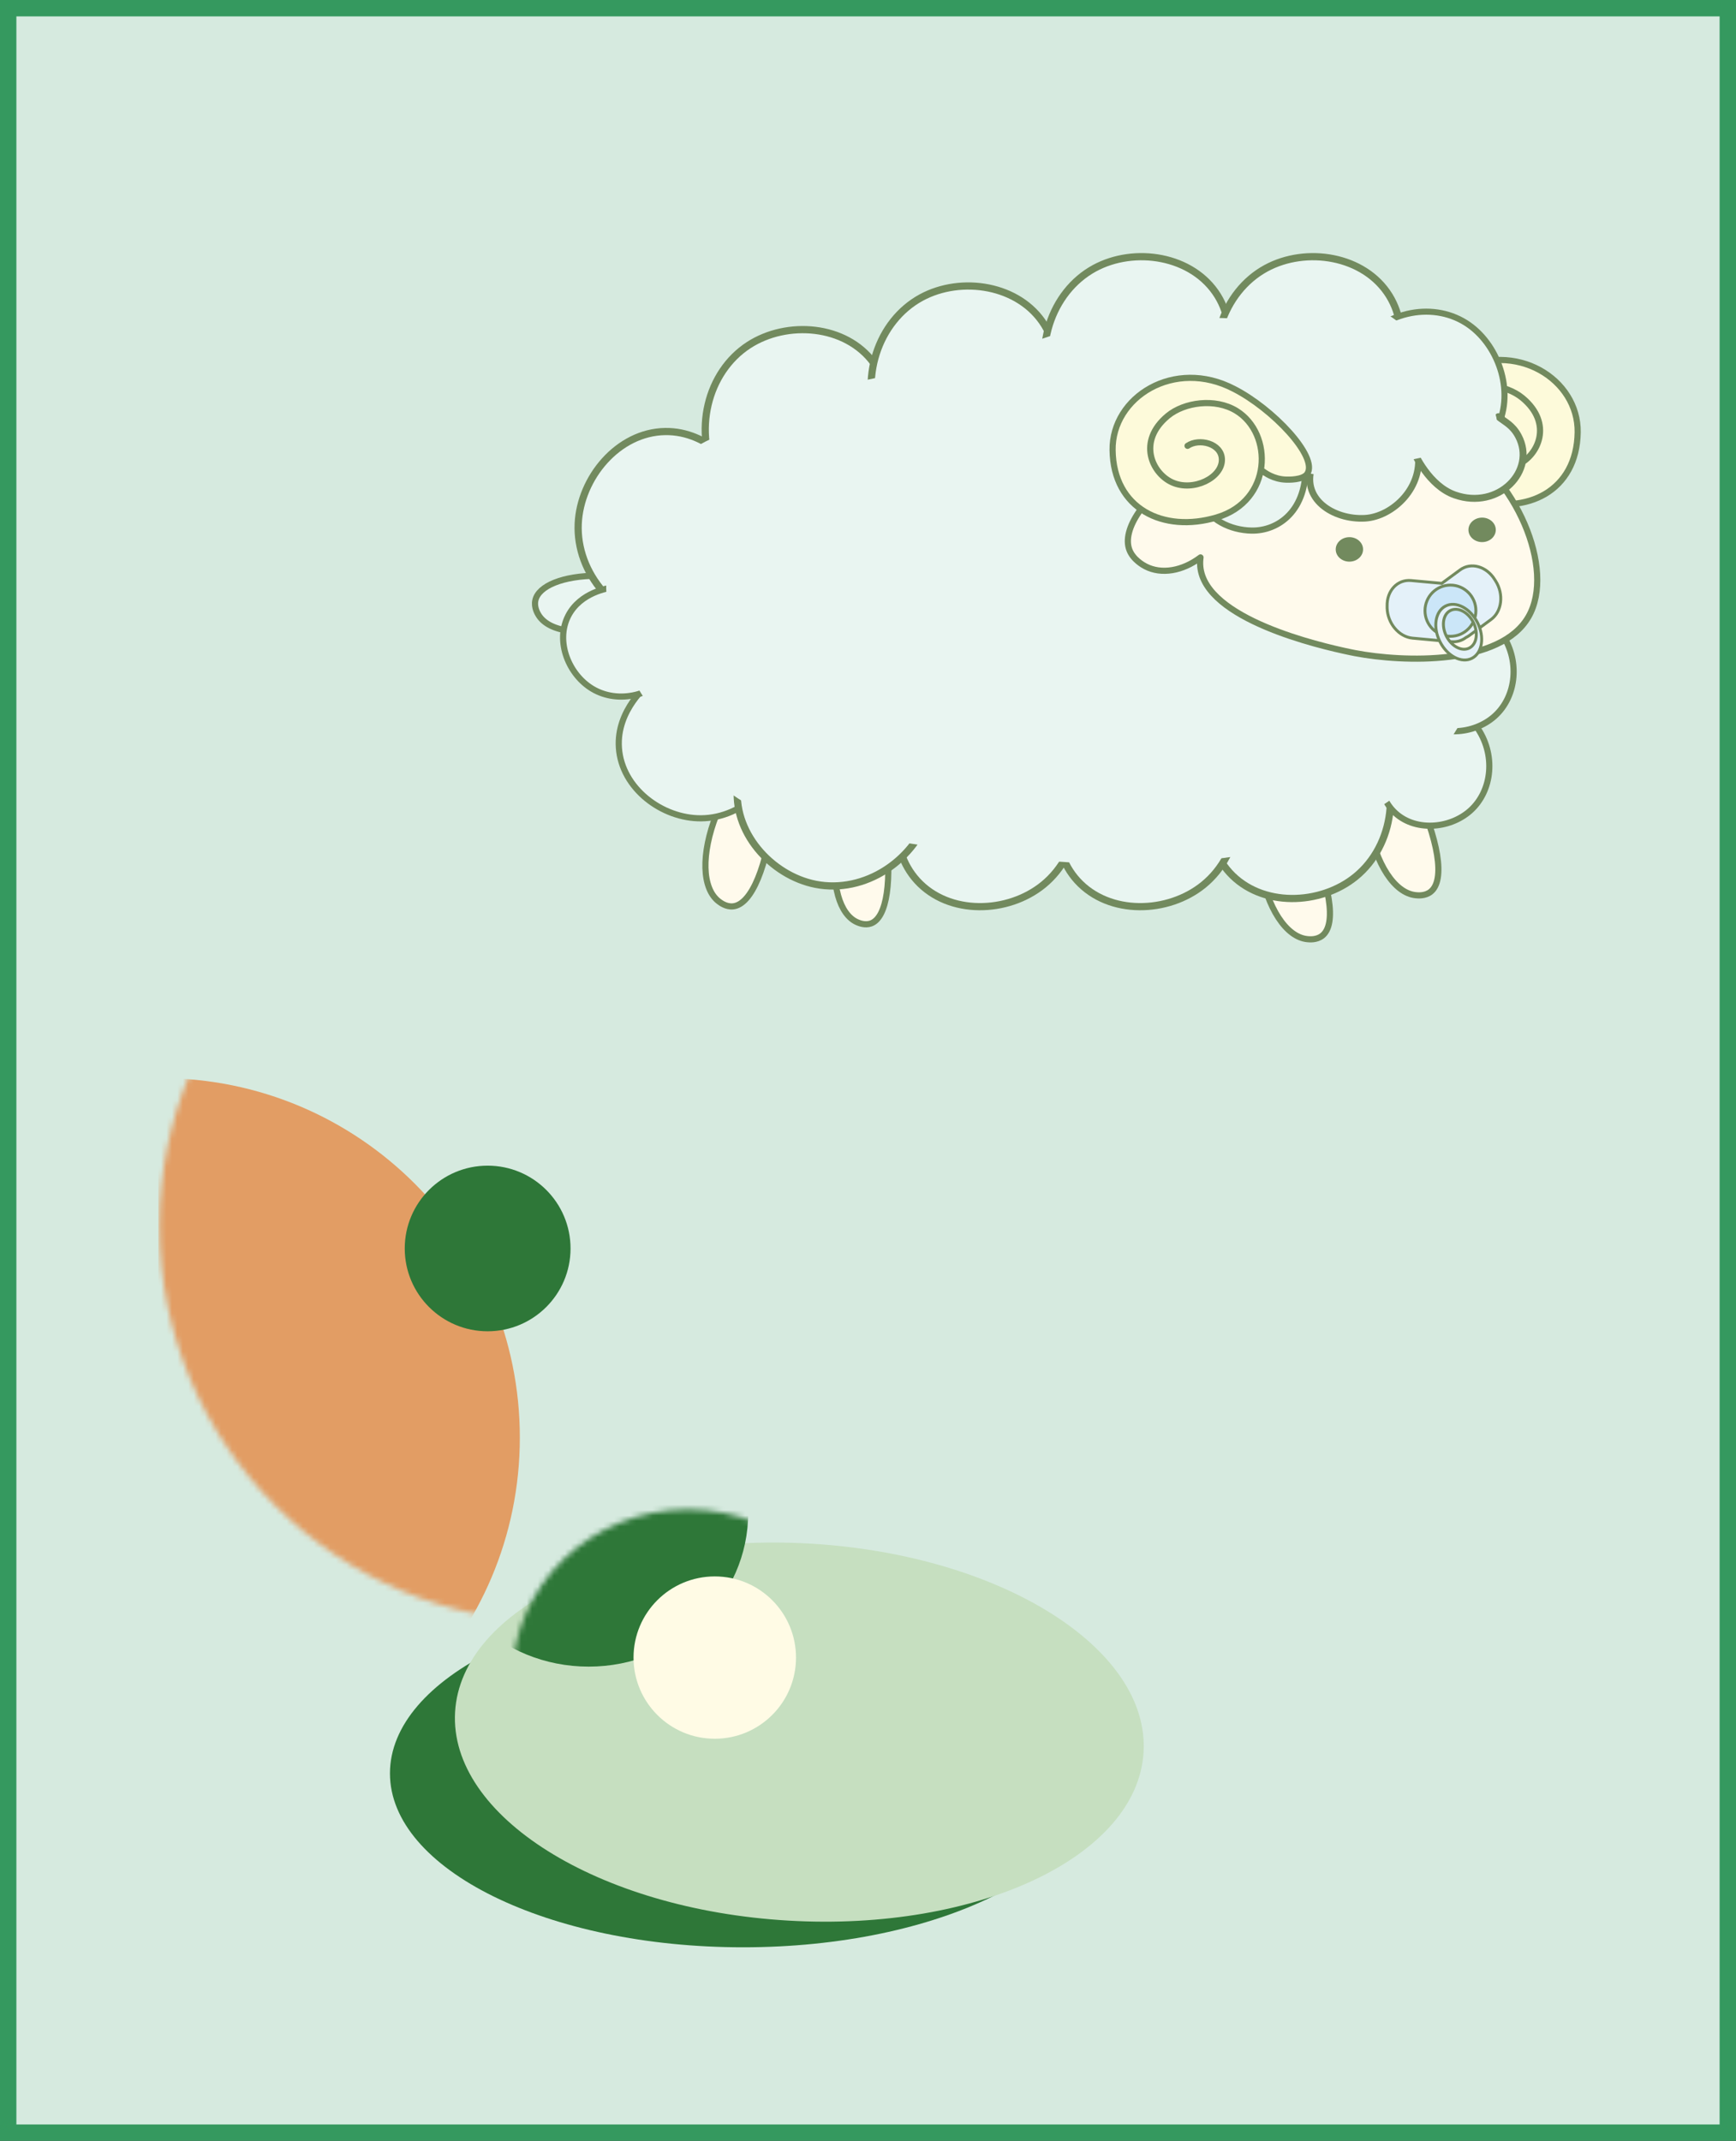 <svg width="318" height="392" viewBox="0 0 318 392" fill="none" xmlns="http://www.w3.org/2000/svg">
<rect x="0" y="0" width="318" height="392" fill="#333333" stroke="none"/>
<rect x="1.5" y="1.5" width="315" height="389" fill="#D6EADF"/>
<path d="M275.268 78.359C273.159 76.923 269.095 77.906 268.976 80.784C268.835 84.171 274.192 86.838 278.115 85.041C281.764 83.372 284.52 77.559 278.903 72.885C275.873 70.368 270.199 69.576 266.325 71.952C259.527 76.124 259.717 88.457 269.932 91.477C279.732 94.369 288.844 89.878 288.999 79.158C289.139 69.441 277.701 62.214 266.747 67.942C259.695 71.527 251.329 80.332 253.319 83.457C254.085 84.667 256.89 84.561 257.249 84.546C259.506 84.469 261.095 83.323 261.692 82.842" fill="#FDFADA"/>
<path d="M275.268 78.359C273.159 76.923 269.095 77.906 268.976 80.784C268.835 84.171 274.192 86.838 278.115 85.041C281.764 83.372 284.52 77.559 278.903 72.885C275.873 70.368 270.199 69.576 266.325 71.952C259.527 76.124 259.717 88.457 269.932 91.477C279.732 94.369 288.844 89.878 288.999 79.158C289.139 69.441 277.701 62.214 266.747 67.942C259.695 71.527 251.329 80.332 253.319 83.457C254.085 84.667 256.89 84.561 257.249 84.546C259.506 84.469 261.095 83.323 261.692 82.842" stroke="#728A5E" stroke-width="1.127" stroke-linecap="round" stroke-linejoin="round"/>
<path d="M114.353 114.622C106.957 116.475 100.665 115.888 98.654 112.621C98.478 112.338 97.79 111.206 98.064 109.933C98.64 107.275 103.126 105.429 109.495 105.415" fill="#E9F5F1"/>
<path d="M114.353 114.622C106.957 116.475 100.665 115.888 98.654 112.621C98.478 112.338 97.79 111.206 98.064 109.933C98.64 107.275 103.126 105.429 109.495 105.415" stroke="#728A5E" stroke-width="1.127" stroke-linecap="round" stroke-linejoin="round"/>
<path d="M239.244 152.371C243.589 161.684 244.96 169.251 242.161 171.373C241.156 172.129 239.869 172.009 239.49 171.967C235.581 171.585 232.157 166.26 230.807 158.721" fill="#FFFAEC"/>
<path d="M239.244 152.371C243.589 161.684 244.96 169.251 242.161 171.373C241.156 172.129 239.869 172.009 239.49 171.967C235.581 171.585 232.157 166.26 230.807 158.721" stroke="#728A5E" stroke-width="1.127" stroke-linecap="round" stroke-linejoin="round"/>
<path d="M141.709 148.262C140.535 158.481 137.737 165.637 134.25 165.963C132.998 166.076 131.972 165.284 131.67 165.058C128.548 162.667 128.422 156.324 131.213 149.196" fill="#FFFAEC"/>
<path d="M141.709 148.262C140.535 158.481 137.737 165.637 134.25 165.963C132.998 166.076 131.972 165.284 131.67 165.058C128.548 162.667 128.422 156.324 131.213 149.196" stroke="#728A5E" stroke-width="1.127" stroke-linecap="round" stroke-linejoin="round"/>
<path d="M162.189 151.805C163.412 161.09 162.527 168.035 159.525 169.095C158.449 169.477 157.359 169.01 157.043 168.876C153.759 167.462 152.241 161.896 153.134 154.98" fill="#FFFAEC"/>
<path d="M162.189 151.805C163.412 161.09 162.527 168.035 159.525 169.095C158.449 169.477 157.359 169.01 157.043 168.876C153.759 167.462 152.241 161.896 153.134 154.98" stroke="#728A5E" stroke-width="1.127" stroke-linecap="round" stroke-linejoin="round"/>
<path d="M259.105 144.323C263.45 153.637 264.821 161.203 262.023 163.325C261.017 164.081 259.731 163.961 259.351 163.919C255.442 163.537 252.018 158.212 250.668 150.673" fill="#FFFAEC"/>
<path d="M259.105 144.323C263.45 153.637 264.821 161.203 262.023 163.325C261.017 164.081 259.731 163.961 259.351 163.919C255.442 163.537 252.018 158.212 250.668 150.673" stroke="#728A5E" stroke-width="1.127" stroke-linecap="round" stroke-linejoin="round"/>
<path d="M143.882 134.374C143.143 143.192 136.148 149.762 128.457 149.839C121.307 149.91 113.875 144.366 113.369 136.926C112.891 129.982 118.719 125.251 119.324 124.777" fill="#E9F5F1"/>
<path d="M143.882 134.374C143.143 143.192 136.148 149.762 128.457 149.839C121.307 149.91 113.875 144.366 113.369 136.926C112.891 129.982 118.719 125.251 119.324 124.777" stroke="#728A5E" stroke-width="1.127" stroke-linecap="round" stroke-linejoin="round"/>
<path d="M251.252 135.081C256.961 143.68 255.323 154.804 248.348 160.503C241.866 165.8 231.067 166.175 225.218 159.754C219.762 153.757 221.66 145.172 221.864 144.295" fill="#E9F5F1"/>
<path d="M251.252 135.081C256.961 143.68 255.323 154.804 248.348 160.503C241.866 165.8 231.067 166.175 225.218 159.754C219.762 153.757 221.66 145.172 221.864 144.295" stroke="#728A5E" stroke-width="1.319" stroke-linecap="round" stroke-linejoin="round"/>
<path d="M223.383 136.573C229.092 145.172 227.454 156.296 220.479 161.995C213.997 167.292 203.198 167.667 197.349 161.246C191.893 155.249 193.791 146.664 193.995 145.787" fill="#E9F5F1"/>
<path d="M223.383 136.573C229.092 145.172 227.454 156.296 220.479 161.995C213.997 167.292 203.198 167.667 197.349 161.246C191.893 155.249 193.791 146.664 193.995 145.787" stroke="#728A5E" stroke-width="1.319" stroke-linecap="round" stroke-linejoin="round"/>
<path d="M194.03 136.573C199.739 145.172 198.101 156.296 191.127 161.995C184.645 167.292 173.846 167.667 167.996 161.246C162.541 155.249 164.439 146.664 164.643 145.787" fill="#E9F5F1"/>
<path d="M194.03 136.573C199.739 145.172 198.101 156.296 191.127 161.995C184.645 167.292 173.846 167.667 167.996 161.246C162.541 155.249 164.439 146.664 164.643 145.787" stroke="#728A5E" stroke-width="1.319" stroke-linecap="round" stroke-linejoin="round"/>
<path d="M170.682 147.866C167.785 157.788 158.245 163.657 149.422 161.925C141.224 160.319 134.011 152.222 135.164 143.588C136.239 135.533 144.008 131.488 144.81 131.092" fill="#E9F5F1"/>
<path d="M170.682 147.866C167.785 157.788 158.245 163.657 149.422 161.925C141.224 160.319 134.011 152.222 135.164 143.588C136.239 135.533 144.008 131.488 144.81 131.092" stroke="#728A5E" stroke-width="1.319" stroke-linecap="round" stroke-linejoin="round"/>
<path d="M122.875 114.983C112.694 113.561 105.516 104.941 105.917 95.903C106.29 87.509 113.194 79.143 121.848 79.016C129.933 78.896 135.044 86.031 135.558 86.767" fill="#E9F5F1"/>
<path d="M122.875 114.983C112.694 113.561 105.516 104.941 105.917 95.903C106.29 87.509 113.194 79.143 121.848 79.016C129.933 78.896 135.044 86.031 135.558 86.767" stroke="#728A5E" stroke-width="1.319" stroke-linecap="round" stroke-linejoin="round"/>
<path d="M131.522 88.167C126.769 79.002 129.581 68.119 137.132 63.204C144.142 58.643 154.919 59.442 160.045 66.457C164.833 73.012 162.02 81.336 161.718 82.192" fill="#E9F5F1"/>
<path d="M131.522 88.167C126.769 79.002 129.581 68.119 137.132 63.204C144.142 58.643 154.919 59.442 160.045 66.457C164.833 73.012 162.02 81.336 161.718 82.192" stroke="#728A5E" stroke-width="1.319" stroke-linecap="round" stroke-linejoin="round"/>
<path d="M161.219 78.938C157.19 69.427 160.839 58.798 168.742 54.492C176.088 50.489 186.768 52.13 191.338 59.526C195.598 66.436 192.153 74.519 191.788 75.339" fill="#E9F5F1"/>
<path d="M161.219 78.938C157.19 69.427 160.839 58.798 168.742 54.492C176.088 50.489 186.768 52.13 191.338 59.526C195.598 66.436 192.153 74.519 191.788 75.339" stroke="#728A5E" stroke-width="1.319" stroke-linecap="round" stroke-linejoin="round"/>
<path d="M192.948 73.571C188.919 64.06 192.568 53.431 200.47 49.124C207.817 45.122 218.497 46.762 223.067 54.159C227.327 61.068 223.882 69.151 223.517 69.972" fill="#E9F5F1"/>
<path d="M192.948 73.571C188.919 64.06 192.568 53.431 200.47 49.124C207.817 45.122 218.497 46.762 223.067 54.159C227.327 61.068 223.882 69.151 223.517 69.972" stroke="#728A5E" stroke-width="1.319" stroke-linecap="round" stroke-linejoin="round"/>
<path d="M224.374 73.571C220.346 64.06 223.995 53.431 231.897 49.124C239.244 45.122 249.923 46.762 254.493 54.159C258.753 61.068 255.308 69.151 254.943 69.972" fill="#E9F5F1"/>
<path d="M224.374 73.571C220.346 64.06 223.995 53.431 231.897 49.124C239.244 45.122 249.923 46.762 254.493 54.159C258.753 61.068 255.308 69.151 254.943 69.972" stroke="#728A5E" stroke-width="1.319" stroke-linecap="round" stroke-linejoin="round"/>
<path d="M248.454 63.607C253.825 56.677 262.937 55.178 269.06 59.484C274.755 63.487 277.616 72.326 273.982 78.811C270.586 84.865 263.408 85.494 262.669 85.55" fill="#E9F5F1"/>
<path d="M248.454 63.607C253.825 56.677 262.937 55.178 269.06 59.484C274.755 63.487 277.616 72.326 273.982 78.811C270.586 84.865 263.408 85.494 262.669 85.55" stroke="#728A5E" stroke-width="1.111" stroke-linecap="round" stroke-linejoin="round"/>
<path d="M274.98 76.364C271.689 83.79 264.947 87.481 264.111 87.799L274.98 76.364Z" fill="#E9F5F1"/>
<path d="M274.98 76.364C271.689 83.79 264.947 87.481 264.111 87.799" stroke="#728A5E" stroke-width="1.319" stroke-linecap="round" stroke-linejoin="round"/>
<path d="M123.507 122.422C119.865 127.5 113.243 128.928 108.553 126.149C104.194 123.575 101.691 117.486 104.075 112.791C106.304 108.406 111.548 107.671 112.083 107.6" fill="#E9F5F1"/>
<path d="M123.507 122.422C119.865 127.5 113.243 128.928 108.553 126.149C104.194 123.575 101.691 117.486 104.075 112.791C106.304 108.406 111.548 107.671 112.083 107.6" stroke="#728A5E" stroke-width="1.127" stroke-linecap="round" stroke-linejoin="round"/>
<path d="M270.424 132.994C274.094 138.051 273.391 144.825 269.313 148.453C265.524 151.826 258.999 152.328 255.301 148.594C251.849 145.108 252.777 139.861 252.883 139.323" fill="#E9F5F1"/>
<path d="M270.424 132.994C274.094 138.051 273.391 144.825 269.313 148.453C265.524 151.826 258.999 152.328 255.301 148.594C251.849 145.108 252.777 139.861 252.883 139.323" stroke="#728A5E" stroke-width="1.127" stroke-linecap="round" stroke-linejoin="round"/>
<path d="M274.874 115.697C278.544 120.753 277.841 127.528 273.764 131.156C269.974 134.529 263.45 135.031 259.752 131.297C256.3 127.811 257.228 122.564 257.333 122.026" fill="#E9F5F1"/>
<path d="M274.874 115.697C278.544 120.753 277.841 127.528 273.764 131.156C269.974 134.529 263.45 135.031 259.752 131.297C256.3 127.811 257.228 122.564 257.333 122.026" stroke="#728A5E" stroke-width="1.127" stroke-linecap="round" stroke-linejoin="round"/>
<path d="M262.114 140.073C235.989 168.558 174.028 155.284 164.27 154.089C148.845 152.208 134.995 152.144 119.95 130.703C116.92 126.382 108.75 114.735 111.661 101.688C114.248 90.097 124.133 83.874 126.284 82.517C141.372 73.019 164.861 74.922 171.638 76.463C168.812 76.216 148.768 74.384 148.55 73.564C147.769 70.544 181.101 64.731 183.829 67.574C185.144 68.946 185.931 74.992 185.938 75.007C186.304 74.759 186.564 74.561 186.592 74.54C190.642 71.266 187.984 63.126 187.984 63.126C202.826 57.066 218.918 58.126 223.875 58.239C225.126 58.268 227.475 58.452 230.793 57.957C235.433 57.271 236.249 56.118 239.089 55.814C240.207 55.694 244.193 52.186 252.918 56.861C259.597 60.439 261.446 65.658 262.901 67.412C266.888 72.192 266.389 76.336 268.856 86.371C272.111 99.609 274.839 99.991 275.584 106.398C276.688 115.824 268.392 133.214 262.107 140.073H262.114Z" fill="#E9F5F1"/>
<path d="M217.21 85.784L222.701 94.729C234.765 77.913 253.445 73.698 266.163 80.742C277.651 87.106 285.005 104.198 279.993 112.925C274.846 121.878 257.108 121.284 248.229 119.593C247.863 119.523 247.617 119.473 247.251 119.395C241.775 118.257 220.725 113.392 219.867 103.732C219.818 103.194 219.832 102.635 219.91 102.07C216.612 104.566 212.746 105.224 209.835 103.71C209.455 103.512 207.578 102.494 206.889 100.705C205.441 96.964 209.54 90.84 217.224 85.791L217.21 85.784Z" fill="#FFFAEC" stroke="#728A5E" stroke-width="1.127" stroke-linecap="round" stroke-linejoin="round"/>
<path d="M259.632 82.382C261.017 89.164 255.105 94.616 250.021 94.899C244.285 95.217 238.027 91.335 240.495 85.02" fill="#E9F5F1"/>
<path d="M259.632 82.382C261.017 89.164 255.105 94.616 250.021 94.899C244.285 95.217 238.027 91.335 240.495 85.02" stroke="#728A5E" stroke-width="1.212" stroke-linecap="round" stroke-linejoin="round"/>
<path d="M274.474 76.294C275.669 77.277 277.04 77.8 278.13 79.829C281.525 86.194 274.495 93.464 266.48 90.621C261.763 88.952 259.133 83.16 258.796 82.326" fill="#E9F5F1"/>
<path d="M274.474 76.294C275.669 77.277 277.04 77.8 278.13 79.829C281.525 86.194 274.495 93.464 266.48 90.621C261.763 88.952 259.133 83.16 258.796 82.326" stroke="#728A5E" stroke-width="1.271" stroke-linecap="round" stroke-linejoin="round"/>
<path d="M239.131 84.836C239.511 93.499 234.147 97.254 229.246 97.155C225.457 97.077 221.337 95.232 219.868 91.399" fill="#E9F5F1"/>
<path d="M239.131 84.836C239.511 93.499 234.147 97.254 229.246 97.155C225.457 97.077 221.337 95.232 219.868 91.399" stroke="#728A5E" stroke-width="1.127" stroke-linecap="round" stroke-linejoin="round"/>
<path d="M256.096 65.806C264.757 64.3 275.17 73.854 274.101 77.651C273.946 78.217 273.581 78.578 273.257 78.811C268.695 82.085 261.987 83.422 259.358 84.002C251.153 85.805 251.069 87.156 246.612 86.986C243.349 86.859 238.231 87.58 236.347 84.596C235.574 83.379 233.204 79.136 234.568 78.033C246.19 68.621 251.034 66.69 256.103 65.806H256.096Z" fill="#E9F5F1"/>
<path d="M217.533 81.633C219.643 80.197 223.706 81.18 223.826 84.058C223.966 87.446 218.609 90.112 214.686 88.316C211.037 86.647 208.281 80.834 213.899 76.159C216.929 73.642 222.602 72.85 226.476 75.226C233.275 79.398 233.085 91.731 222.87 94.751C213.069 97.643 203.957 93.153 203.803 82.432C203.662 72.715 215.101 65.488 226.054 71.216C233.106 74.802 241.472 83.606 239.483 86.731C238.716 87.941 235.911 87.835 235.553 87.82C233.296 87.743 231.707 86.597 231.109 86.116" fill="#FDFADA"/>
<path d="M217.533 81.633C219.643 80.197 223.706 81.18 223.826 84.058C223.966 87.446 218.609 90.112 214.686 88.316C211.037 86.647 208.281 80.834 213.899 76.159C216.929 73.642 222.602 72.85 226.476 75.226C233.275 79.398 233.085 91.731 222.87 94.751C213.069 97.643 203.957 93.153 203.803 82.432C203.662 72.715 215.101 65.488 226.054 71.216C233.106 74.802 241.472 83.606 239.483 86.731C238.716 87.941 235.911 87.835 235.553 87.82C233.296 87.743 231.707 86.597 231.109 86.116" stroke="#728A5E" stroke-width="1.127" stroke-linecap="round" stroke-linejoin="round"/>
<path d="M244.692 100.853C244.847 102.084 246.091 102.968 247.462 102.826C248.84 102.685 249.825 101.575 249.67 100.344C249.515 99.114 248.271 98.23 246.9 98.371C245.522 98.513 244.538 99.623 244.692 100.853Z" fill="#728A5E"/>
<path d="M269.004 97.275C269.159 98.506 270.403 99.39 271.774 99.248C273.152 99.107 274.136 97.996 273.982 96.766C273.827 95.535 272.582 94.652 271.212 94.793C269.834 94.934 268.849 96.045 269.004 97.275Z" fill="#728A5E"/>
<path d="M273.975 106.398L273.792 106.101C272.273 103.675 269.44 102.897 267.457 104.354L264.111 106.815L258.472 106.299C255.976 106.073 254.015 108.166 254.092 110.987V111.334C254.177 114.155 256.265 116.624 258.761 116.85L265.861 117.5C266.881 117.592 267.802 117.295 268.54 116.73C268.744 116.631 268.941 116.517 269.124 116.383L273.138 113.427C275.121 111.97 275.5 108.823 273.982 106.398H273.975Z" fill="#E4F1F9" stroke="#728A5E" stroke-width="0.532" stroke-miterlimit="10"/>
<path d="M265.693 116.511C263.118 116.511 261.031 114.411 261.031 111.822C261.031 109.233 263.118 107.134 265.693 107.134C268.267 107.134 270.354 109.233 270.354 111.822C270.354 114.411 268.267 116.511 265.693 116.511Z" fill="#CBE6F8" stroke="#728A5E" stroke-width="0.532" stroke-miterlimit="10"/>
<path d="M264.786 110.974C266.684 109.998 269.306 111.356 270.642 113.993C271.985 116.631 271.528 119.566 269.637 120.535C267.738 121.511 265.116 120.153 263.78 117.515C262.437 114.877 262.894 111.943 264.786 110.974ZM264.954 116.49C265.918 118.385 267.795 119.354 269.159 118.654C270.515 117.953 270.839 115.853 269.883 113.958C268.927 112.063 267.042 111.094 265.678 111.794C264.315 112.494 263.998 114.594 264.954 116.49Z" fill="#E4F1F9" stroke="#728A5E" stroke-width="0.532" stroke-miterlimit="10"/>
<g clip-path="url(#clip0_5_1093)">
<path d="M136.118 356.563C171.843 356.563 200.804 342.306 200.804 324.719C200.804 307.131 171.843 292.874 136.118 292.874C100.393 292.874 71.432 307.131 71.432 324.719C71.432 342.306 100.393 356.563 136.118 356.563Z" fill="#2E7738"/>
<path d="M148.436 282.648C113.608 280.616 84.472 294.427 83.361 313.485C82.249 332.549 109.575 349.648 144.403 351.674C179.23 353.706 208.366 339.895 209.478 320.837C210.589 301.772 183.263 284.673 148.436 282.648Z" fill="#C6DFC0"/>
<mask id="mask0_5_1093" style="mask-type:alpha" maskUnits="userSpaceOnUse" x="29" y="152" width="146" height="145">
<path d="M101.801 296.968C141.887 296.968 174.383 264.516 174.383 224.484C174.383 184.452 141.887 152 101.801 152C61.715 152 29.219 184.452 29.219 224.484C29.219 264.516 61.715 296.968 101.801 296.968Z" fill="black"/>
</mask>
<g mask="url(#mask0_5_1093)">
<path d="M29.322 329.031C65.718 329.031 95.223 299.566 95.223 263.219C95.223 226.872 65.718 197.407 29.322 197.407C-7.074 197.407 -36.579 226.872 -36.579 263.219C-36.579 299.566 -7.074 329.031 29.322 329.031Z" fill="#E29D64"/>
</g>
<mask id="mask1_5_1093" style="mask-type:alpha" maskUnits="userSpaceOnUse" x="93" y="276" width="66" height="63">
<path d="M126.029 338.506C143.808 338.506 158.221 324.602 158.221 307.45C158.221 290.298 143.808 276.394 126.029 276.394C108.251 276.394 93.838 290.298 93.838 307.45C93.838 324.602 108.251 338.506 126.029 338.506Z" fill="black"/>
</mask>
<g mask="url(#mask1_5_1093)">
<path d="M107.832 305.169C123.974 305.169 137.059 292.544 137.059 276.97C137.059 261.396 123.974 248.771 107.832 248.771C91.69 248.771 78.605 261.396 78.605 276.97C78.605 292.544 91.69 305.169 107.832 305.169Z" fill="#2E7738"/>
</g>
<path d="M89.325 243.767C97.711 243.767 104.51 236.978 104.51 228.603C104.51 220.228 97.711 213.439 89.325 213.439C80.939 213.439 74.141 220.228 74.141 228.603C74.141 236.978 80.939 243.767 89.325 243.767Z" fill="#2E7738"/>
<path d="M130.931 318.374C139.149 318.374 145.812 311.721 145.812 303.513C145.812 295.306 139.149 288.652 130.931 288.652C122.712 288.652 116.05 295.306 116.05 303.513C116.05 311.721 122.712 318.374 130.931 318.374Z" fill="#FFFBE5"/>
</g>
<rect x="1.5" y="1.5" width="315" height="389" stroke="#35995F" stroke-width="3"/>
<defs>
<clipPath id="clip0_5_1093">
<rect width="181" height="205" fill="white" transform="translate(29 152)"/>
</clipPath>
</defs>
</svg>
